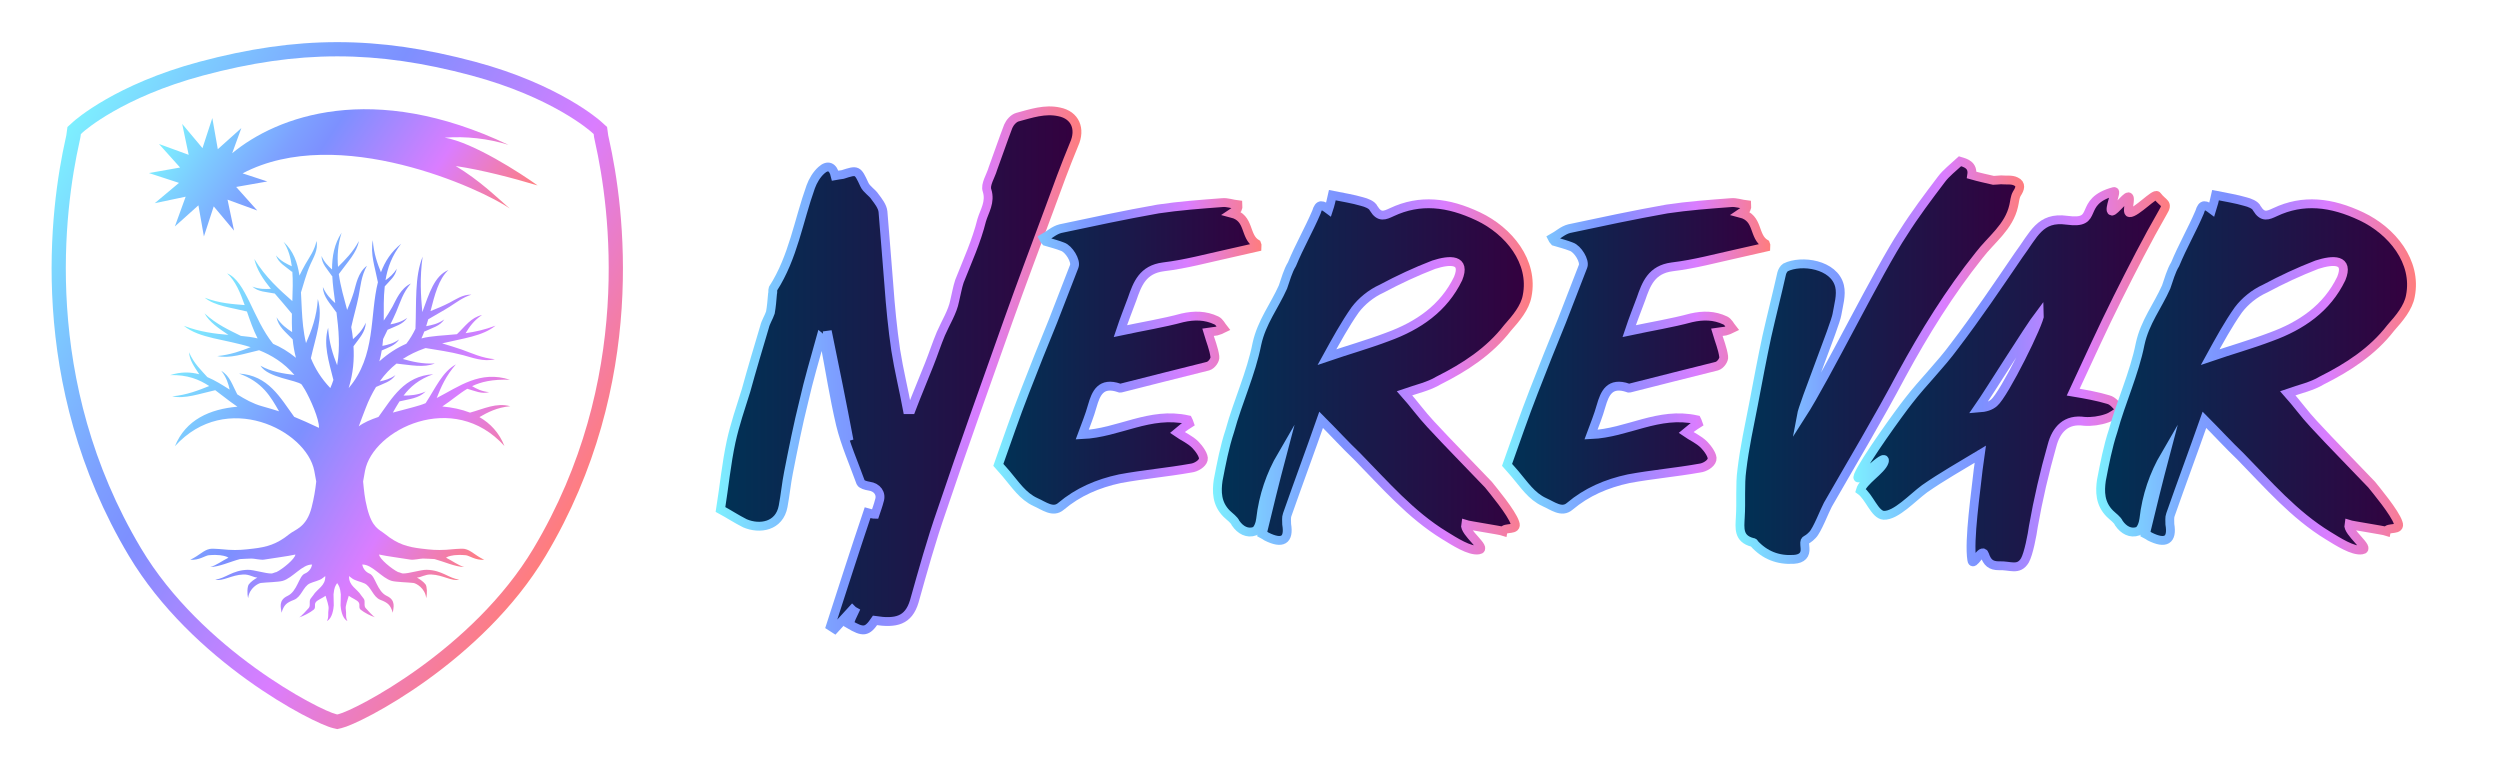 <?xml version="1.0" encoding="utf-8"?>
<!-- Generator: Adobe Illustrator 28.0.0, SVG Export Plug-In . SVG Version: 6.00 Build 0)  -->
<svg version="1.1" id="Ebene_1" xmlns="http://www.w3.org/2000/svg" xmlns:xlink="http://www.w3.org/1999/xlink" x="0px" y="0px"
	 width="56.485px" height="17.533px" viewBox="0 0 56.485 17.533" enable-background="new 0 0 56.485 17.533"
	 xml:space="preserve">
<g>
	<linearGradient id="SVGID_1_" gradientUnits="userSpaceOnUse" x1="0.863" y1="4.014" x2="13.163" y2="11.116">
		<stop  offset="0" style="stop-color:#7DF0FF"/>
		<stop  offset="0.139" style="stop-color:#7DCBFF"/>
		<stop  offset="0.318" style="stop-color:#7DA0FF"/>
		<stop  offset="0.409" style="stop-color:#7D90FF"/>
		<stop  offset="0.724" style="stop-color:#DA7DFF"/>
		<stop  offset="1" style="stop-color:#FF7D7D"/>
	</linearGradient>
	<path fill="url(#SVGID_1_)" d="M7.62,16.473l-0.095-0.022c-0.451-0.104-3.189-1.507-4.614-3.894
		C0.586,8.663,1.137,4.673,1.481,3.138c0.008-0.034,0.016-0.07,0.017-0.079l0.026-0.19l0.136-0.123
		c0.038-0.034,0.952-0.843,2.845-1.35c2.213-0.592,4.018-0.592,6.23,0
		c1.893,0.507,2.807,1.316,2.845,1.35l0.136,0.123l0.026,0.191c0.001,0.008,0.009,0.043,0.017,0.078
		c0.345,1.535,0.896,5.525-1.43,9.419c-1.426,2.387-4.164,3.79-4.614,3.894L7.62,16.473z
		 M1.827,3.029L1.817,3.103C1.815,3.122,1.809,3.147,1.795,3.208C1.459,4.705,0.921,8.597,3.188,12.392
		c1.368,2.291,4.036,3.659,4.41,3.745l0.022,0.005l0.022-0.005c0.374-0.086,3.042-1.454,4.411-3.745
		c2.266-3.795,1.729-7.687,1.392-9.184c-0.014-0.061-0.019-0.087-0.022-0.105L13.414,3.029
		L13.365,2.985c-0.036-0.032-0.894-0.791-2.713-1.279c-2.153-0.577-3.91-0.577-6.064,0
		C2.769,2.194,1.911,2.953,1.875,2.985L1.827,3.029z"/>
</g>
<linearGradient id="SVGID_00000063624034085995344300000001762651133959704202_" gradientUnits="userSpaceOnUse" x1="4.3" y1="2.214" x2="10.931" y2="6.043" gradientTransform="matrix(0.998 0.06 -0.06 0.998 0.251 -0.455)">
	<stop  offset="0" style="stop-color:#7DF0FF"/>
	<stop  offset="0.139" style="stop-color:#7DCBFF"/>
	<stop  offset="0.318" style="stop-color:#7DA0FF"/>
	<stop  offset="0.409" style="stop-color:#7D90FF"/>
	<stop  offset="0.724" style="stop-color:#DA7DFF"/>
	<stop  offset="1" style="stop-color:#FF7D7D"/>
</linearGradient>
<path fill="url(#SVGID_00000063624034085995344300000001762651133959704202_)" d="M12.147,4.19
	c-0.388-0.279-1.46-0.973-2.1-1.08c0.49-0.035,0.98,0.02,1.442,0.163
	C8.414,1.813,6.257,2.625,5.246,3.462l0.207-0.568L4.921,3.371L4.797,2.667L4.575,3.347
	L4.116,2.799l0.147,0.699l-0.671-0.245l0.477,0.532L3.365,3.91l0.679,0.222L3.496,4.591l0.699-0.147
	L3.951,5.116l0.532-0.477L4.607,5.342l0.222-0.679l0.459,0.548L5.141,4.511l0.671,0.245L5.336,4.224
	l0.704-0.124L5.481,3.917C7.644,2.777,10.896,4.275,11.518,4.712c-0.339-0.294-0.675-0.629-1.221-0.961
	C10.905,3.843,11.575,4.019,12.147,4.19z"/>
<linearGradient id="SVGID_00000182496847403112732880000005054395959222570423_" gradientUnits="userSpaceOnUse" x1="4.021" y1="7.59" x2="11.402" y2="11.852">
	<stop  offset="0" style="stop-color:#7DF0FF"/>
	<stop  offset="0.139" style="stop-color:#7DCBFF"/>
	<stop  offset="0.318" style="stop-color:#7DA0FF"/>
	<stop  offset="0.409" style="stop-color:#7D90FF"/>
	<stop  offset="0.724" style="stop-color:#DA7DFF"/>
	<stop  offset="1" style="stop-color:#FF7D7D"/>
</linearGradient>
<path fill="url(#SVGID_00000182496847403112732880000005054395959222570423_)" d="M10.832,9.424
	c0.182-0.105,0.396-0.219,0.697-0.246c-0.319-0.084-0.585,0.055-0.909,0.145
	c-0.193-0.075-0.405-0.119-0.627-0.139c0.219-0.144,0.376-0.288,0.565-0.4
	c0.176,0.05,0.322,0.123,0.494,0.076c-0.166-0.014-0.285-0.076-0.386-0.135
	c0.204-0.098,0.457-0.158,0.856-0.145c-0.677-0.219-1.146,0.152-1.655,0.413
	c0.093-0.238,0.209-0.507,0.434-0.76c-0.309,0.171-0.455,0.526-0.684,0.876
	C9.574,9.127,9.53,9.143,9.484,9.157C9.318,9.209,9.098,9.261,8.876,9.322
	c0.049-0.084,0.096-0.17,0.15-0.253c0.226-0.055,0.434-0.066,0.592-0.224
	C9.431,8.93,9.264,8.937,9.118,8.938c0.146-0.193,0.342-0.367,0.671-0.483
	c-0.658,0.042-0.923,0.533-1.238,0.965C8.372,9.481,8.213,9.55,8.106,9.633
	c0.016-0.049,0.136-0.361,0.154-0.407c0.07-0.184,0.15-0.343,0.236-0.483
	c0.172-0.08,0.339-0.118,0.439-0.268C8.811,8.564,8.69,8.595,8.58,8.617
	c0.116-0.163,0.243-0.294,0.378-0.402c0.324,0.032,0.615,0.101,0.866-0.003
	c-0.28,0.016-0.516-0.043-0.723-0.101c0.154-0.101,0.316-0.176,0.478-0.234
	c0.012-0.004,0.026-0.009,0.038-0.013c0.253,0.044,0.539,0.079,0.848,0.161
	c0.188,0.049,0.463,0.159,0.717,0.091c-0.292-0.025-0.512-0.133-0.75-0.218
	c-0.141-0.049-0.289-0.093-0.442-0.14c0.469-0.113,0.915-0.162,1.206-0.4
	c-0.235,0.09-0.462,0.14-0.676,0.17c0.082-0.135,0.181-0.285,0.371-0.411
	c-0.253,0.058-0.378,0.254-0.567,0.434C10.019,7.582,9.743,7.587,9.522,7.646
	C9.546,7.594,9.568,7.541,9.588,7.486l0.003,0.004c0.176-0.084,0.346-0.119,0.448-0.273
	C9.893,7.321,9.751,7.346,9.629,7.37C9.646,7.318,9.661,7.266,9.676,7.214
	c0.169-0.102,0.335-0.189,0.484-0.284c0.153-0.097,0.29-0.208,0.492-0.273
	c-0.192-0.008-0.366,0.114-0.49,0.179c-0.153,0.08-0.3,0.139-0.435,0.193
	c0.096-0.368,0.181-0.72,0.405-0.929C9.812,6.234,9.697,6.631,9.542,7.051
	C9.508,6.691,9.481,6.279,9.549,5.798C9.365,6.261,9.412,6.814,9.387,7.428
	C9.33,7.547,9.262,7.661,9.181,7.766C8.969,7.859,8.775,7.982,8.571,8.164
	c0.023-0.083,0.041-0.164,0.054-0.246C8.78,7.85,8.927,7.806,9.019,7.669
	C8.885,7.763,8.754,7.793,8.64,7.815c0.007-0.052,0.012-0.104,0.016-0.155
	C8.69,7.589,8.723,7.52,8.757,7.451C8.931,7.37,9.1,7.332,9.202,7.181
	c-0.135,0.096-0.266,0.126-0.382,0.148c0.046-0.095,0.092-0.188,0.131-0.28
	c0.092-0.215,0.151-0.437,0.331-0.643c-0.235,0.113-0.331,0.369-0.417,0.527
	c-0.062,0.112-0.128,0.214-0.194,0.31c0-0.262-0.007-0.519,0.022-0.773
	C8.81,6.337,8.937,6.24,8.964,6.071C8.891,6.195,8.798,6.27,8.71,6.331
	C8.756,6.051,8.854,5.777,9.064,5.507c-0.23,0.185-0.367,0.404-0.457,0.644
	C8.53,5.96,8.445,5.737,8.423,5.427C8.364,5.749,8.471,6.029,8.537,6.371l0.003-0.001
	C8.349,7.126,8.5,8.041,7.878,8.768c0.105-0.34,0.127-0.653,0.109-0.945
	c0.128-0.179,0.27-0.319,0.278-0.532c-0.076,0.172-0.186,0.281-0.29,0.372
	C7.97,7.617,7.964,7.573,7.959,7.529C7.952,7.484,7.945,7.437,7.936,7.391
	C7.989,7.146,8.059,6.918,8.102,6.697c0.045-0.228,0.057-0.456,0.189-0.693
	C8.084,6.16,8.045,6.431,7.994,6.601C7.949,6.745,7.897,6.879,7.843,7.003
	C7.774,6.743,7.694,6.473,7.655,6.192c0.195-0.268,0.412-0.49,0.453-0.745
	C7.974,5.697,7.794,5.876,7.637,6.03c-0.02-0.249-0.004-0.507,0.081-0.772
	C7.553,5.509,7.502,5.789,7.502,6.089C7.418,6.013,7.325,5.925,7.264,5.782
	c0.005,0.183,0.132,0.298,0.238,0.456l0.005-0.003C7.518,6.432,7.545,6.637,7.574,6.848
	C7.474,6.76,7.368,6.652,7.295,6.486c0.008,0.228,0.169,0.372,0.303,0.569l0.004-0.001
	c0.05,0.386,0.087,0.79,0.015,1.198C7.52,8.01,7.433,7.734,7.414,7.405
	C7.302,7.778,7.426,8.157,7.533,8.584C7.513,8.646,7.49,8.707,7.463,8.768
	C7.256,8.551,7.117,8.323,7.024,8.093c0.109-0.491,0.282-0.917,0.157-1.337
	C7.158,7.154,7.036,7.474,6.914,7.752c-0.061-0.255-0.082-0.51-0.095-0.756l0.001-0.001l-0.001-0.001
	c-0.008-0.132-0.012-0.262-0.019-0.387c0.062-0.189,0.113-0.411,0.218-0.645
	c0.059-0.132,0.178-0.32,0.132-0.517C7.109,5.656,6.994,5.804,6.901,5.967
	c-0.047,0.081-0.091,0.17-0.135,0.259C6.721,5.931,6.629,5.669,6.408,5.464
	C6.513,5.626,6.567,5.813,6.593,6.016C6.481,5.964,6.35,5.906,6.235,5.77
	c0.058,0.173,0.215,0.249,0.363,0.372l0.007-0.006c0.016,0.21,0.008,0.434,0,0.667
	c-0.282-0.249-0.607-0.536-0.859-0.952c0.053,0.239,0.196,0.455,0.374,0.675
	C6,6.532,5.862,6.537,5.701,6.475c0.139,0.124,0.313,0.118,0.505,0.157V6.63
	c0.124,0.146,0.259,0.297,0.389,0.458C6.593,7.226,6.593,7.365,6.6,7.503
	C6.482,7.427,6.351,7.334,6.248,7.169C6.289,7.384,6.456,7.503,6.613,7.669
	c0.013,0.139,0.037,0.277,0.073,0.415C6.516,7.946,6.35,7.845,6.17,7.768
	C5.709,7.192,5.561,6.358,5.132,6.176C5.32,6.349,5.428,6.609,5.528,6.893
	C5.265,6.871,4.954,6.854,4.625,6.726c0.23,0.187,0.584,0.22,0.954,0.312
	C5.649,7.242,5.721,7.451,5.82,7.646C5.707,7.618,5.58,7.602,5.442,7.589
	C5.197,7.466,4.895,7.335,4.622,7.08C4.726,7.274,4.933,7.414,5.16,7.566
	C4.856,7.541,4.512,7.5,4.153,7.361c0.355,0.289,0.936,0.301,1.51,0.483
	c-0.215,0.085-0.461,0.173-0.755,0.201C5.188,8.107,5.503,7.994,5.854,7.913
	c0.284,0.113,0.559,0.281,0.798,0.559C6.406,8.441,6.125,8.401,5.884,8.262
	c0.168,0.276,0.824,0.324,0.932,0.426c0.024,0.036,0.049,0.074,0.072,0.114
	c0.122,0.209,0.328,0.671,0.319,0.865C6.977,9.56,6.813,9.485,6.647,9.418
	C6.328,8.981,6.063,8.481,5.399,8.44C5.932,8.629,6.117,8.967,6.305,9.293
	C6.194,9.257,6.067,9.22,5.912,9.176c-0.195-0.055-0.374-0.154-0.551-0.265
	C5.25,8.703,5.2,8.498,4.999,8.378c0.118,0.147,0.161,0.294,0.19,0.425
	C5.024,8.698,4.86,8.594,4.684,8.52C4.557,8.375,4.379,8.215,4.272,7.959
	c0.007,0.173,0.116,0.326,0.23,0.497C4.302,8.403,4.086,8.397,3.842,8.476
	c0.392-0.013,0.658,0.098,0.885,0.246C4.494,8.815,4.222,8.925,3.89,8.955
	c0.288,0.063,0.609-0.057,0.973-0.139c0.062,0.046,0.123,0.093,0.184,0.14
	c0.101,0.078,0.205,0.158,0.317,0.233c-0.619,0.054-1.167,0.29-1.412,0.893
	c1.155-1.279,2.972-0.367,3.149,0.557c0.018,0.095,0.032,0.173,0.044,0.24
	c-0.022,0.2-0.049,0.364-0.104,0.583c-0.115,0.456-0.371,0.498-0.501,0.604
	c-0.287,0.233-0.515,0.294-0.822,0.33c-0.21,0.025-0.344,0.039-0.559,0.026
	c-0.088-0.005-0.34-0.036-0.421-0.019c-0.141,0.029-0.218,0.136-0.439,0.245
	c0.199,0.014,0.34-0.096,0.416-0.103c0.228-0.02,0.33,0.009,0.395,0.029
	c0.019,0.006,0.034,0.019,0.052,0.026c-0.137,0.068-0.285,0.179-0.411,0.211
	c0.192,0,0.463-0.125,0.67-0.179c0.078-0.003,0.164-0.011,0.262-0.012
	c0.06-0.001,0.211,0.036,0.282,0.024c0.17-0.03,0.543-0.076,0.709-0.115
	c-0.006,0.098-0.293,0.331-0.428,0.396c-0.035,0.005-0.084,0.031-0.107,0.032
	c-0.13,0.006-0.406-0.086-0.541-0.083c-0.353,0.009-0.498,0.194-0.734,0.221
	c0.163,0.048,0.364-0.105,0.632-0.115c0.14-0.005,0.216,0.062,0.319,0.07
	c-0.076,0.043-0.148,0.095-0.193,0.153c-0.035,0.047-0.043,0.211-0.015,0.311
	c0.023-0.229,0.233-0.337,0.288-0.343c0.119-0.014,0.399-0.02,0.492-0.047
	c0.226-0.065,0.442-0.376,0.665-0.369c-0.012,0.069-0.058,0.161-0.169,0.207
	c-0.13,0.054-0.166,0.399-0.385,0.501c-0.214,0.1-0.15,0.266-0.137,0.381
	c0.055-0.178,0.108-0.224,0.282-0.292c0.168-0.066,0.205-0.298,0.356-0.37
	c0.079-0.038,0.225-0.065,0.287-0.118c0.022-0.018,0.043-0.035,0.063-0.048
	c0.01,0.222-0.183,0.285-0.274,0.436c-0.012,0.019-0.045,0.053-0.061,0.08
	c-0.037,0.061,0.009,0.154-0.04,0.207c-0.04,0.043-0.175,0.199-0.218,0.209
	c0.095-0.023,0.258-0.112,0.33-0.172c0.057-0.046,0.01-0.106,0.044-0.163
	c0.035-0.058,0.157-0.098,0.226-0.152c0.028,0.091,0.077,0.235,0.068,0.293
	c-0.02,0.118,0.011,0.192-0.038,0.277c0.126-0.058,0.15-0.287,0.155-0.352
	c0.002-0.03-0.007-0.223-0.005-0.251c0.015-0.155,0.04-0.192,0.082-0.254
	c0.042,0.062,0.067,0.099,0.082,0.254c0.003,0.027-0.007,0.221-0.005,0.251
	c0.005,0.065,0.029,0.294,0.155,0.352c-0.049-0.086-0.019-0.159-0.038-0.277
	c-0.01-0.058,0.04-0.202,0.068-0.293c0.07,0.054,0.192,0.095,0.226,0.152
	c0.035,0.057-0.012,0.117,0.044,0.163c0.073,0.06,0.236,0.148,0.33,0.172
	c-0.043-0.01-0.177-0.166-0.218-0.209c-0.049-0.053-0.003-0.147-0.04-0.207
	c-0.016-0.027-0.05-0.061-0.061-0.08c-0.091-0.151-0.284-0.215-0.274-0.436
	c0.02,0.014,0.041,0.03,0.063,0.048c0.062,0.053,0.207,0.08,0.287,0.118
	c0.151,0.072,0.188,0.304,0.356,0.37c0.175,0.068,0.228,0.115,0.282,0.292
	c0.013-0.115,0.077-0.281-0.137-0.381c-0.219-0.102-0.255-0.447-0.385-0.501
	c-0.111-0.046-0.156-0.139-0.169-0.207c0.222-0.008,0.439,0.304,0.665,0.369
	c0.093,0.027,0.373,0.033,0.492,0.047c0.055,0.006,0.266,0.114,0.288,0.343
	c0.027-0.1,0.02-0.265-0.015-0.311c-0.045-0.059-0.117-0.11-0.193-0.153
	C9.527,13.042,9.603,12.975,9.743,12.98c0.268,0.01,0.468,0.163,0.632,0.115
	c-0.236-0.027-0.38-0.212-0.734-0.221c-0.135-0.003-0.41,0.089-0.541,0.083
	c-0.023-0.001-0.072-0.027-0.107-0.032c-0.135-0.065-0.422-0.297-0.428-0.396
	c0.167,0.039,0.539,0.085,0.709,0.115c0.072,0.013,0.222-0.024,0.282-0.024
	c0.099,0.001,0.185,0.009,0.262,0.012c0.206,0.055,0.478,0.179,0.67,0.179
	c-0.126-0.032-0.274-0.143-0.411-0.211c0.018-0.007,0.033-0.021,0.052-0.026
	c0.065-0.02,0.167-0.049,0.395-0.029c0.077,0.007,0.217,0.117,0.416,0.103
	c-0.221-0.109-0.298-0.216-0.439-0.245c-0.081-0.017-0.334,0.014-0.421,0.019
	c-0.215,0.013-0.349-0.001-0.559-0.026c-0.307-0.037-0.535-0.097-0.822-0.33
	c-0.13-0.106-0.288-0.131-0.403-0.586c-0.059-0.232-0.07-0.388-0.092-0.601
	c0.012-0.069,0.026-0.15,0.044-0.245c0.176-0.923,1.994-1.836,3.149-0.557
	C11.277,9.775,11.078,9.565,10.832,9.424z"/>
<g>
	
		<linearGradient id="SVGID_00000054964583254386856750000003148318866354705579_" gradientUnits="userSpaceOnUse" x1="16.281" y1="8.368" x2="24.333" y2="8.368">
		<stop  offset="0" style="stop-color:#003255"/>
		<stop  offset="1" style="stop-color:#34003F"/>
	</linearGradient>
	
		<linearGradient id="SVGID_00000165234054840434458320000013062773360642410144_" gradientUnits="userSpaceOnUse" x1="16.171" y1="8.371" x2="24.433" y2="8.371">
		<stop  offset="0" style="stop-color:#7DF0FF"/>
		<stop  offset="0.139" style="stop-color:#7DCBFF"/>
		<stop  offset="0.318" style="stop-color:#7DA0FF"/>
		<stop  offset="0.409" style="stop-color:#7D90FF"/>
		<stop  offset="0.724" style="stop-color:#DA7DFF"/>
		<stop  offset="1" style="stop-color:#FF7D7D"/>
	</linearGradient>
	
		<path fill="url(#SVGID_00000054964583254386856750000003148318866354705579_)" stroke="url(#SVGID_00000165234054840434458320000013062773360642410144_)" stroke-width="0.2" stroke-miterlimit="10" d="
		M20.994,8.236c0.096-0.24,0.168-0.468,0.264-0.696c0.108-0.251,0.264-0.492,0.312-0.744
		c0.036-0.144,0.06-0.3,0.108-0.443c0.18-0.456,0.384-0.899,0.503-1.379
		c0.06-0.204,0.204-0.408,0.12-0.671c-0.048-0.132,0.084-0.324,0.132-0.492
		c0.12-0.324,0.228-0.647,0.348-0.959c0.036-0.084,0.12-0.18,0.204-0.204
		c0.312-0.084,0.624-0.192,0.948-0.12c0.359,0.072,0.492,0.384,0.335,0.732
		c-0.204,0.492-0.384,0.983-0.563,1.475c-0.312,0.839-0.624,1.667-0.923,2.506
		c-0.504,1.427-1.02,2.854-1.5,4.282c-0.24,0.684-0.432,1.379-0.624,2.062
		c-0.132,0.444-0.42,0.504-0.888,0.433c-0.18,0.264-0.264,0.275-0.587,0.084
		c0.036-0.097,0.072-0.192,0.12-0.288c-0.024-0.013-0.036-0.024-0.048-0.036
		c-0.132,0.144-0.264,0.288-0.396,0.432c-0.036-0.023-0.06-0.036-0.096-0.06
		c0.276-0.851,0.552-1.715,0.839-2.566c0.084,0.024,0.132,0.036,0.168,0.036
		c0.036-0.108,0.072-0.204,0.096-0.3c0.06-0.168-0.048-0.312-0.228-0.336
		c-0.072-0.012-0.168-0.036-0.192-0.084c-0.156-0.432-0.348-0.864-0.456-1.307
		c-0.144-0.612-0.24-1.235-0.36-1.859c-0.012-0.036-0.024-0.06-0.084-0.108
		c-0.132,0.48-0.276,0.959-0.384,1.439c-0.132,0.528-0.24,1.067-0.348,1.619
		c-0.048,0.24-0.072,0.503-0.12,0.755c-0.084,0.456-0.528,0.528-0.864,0.384
		c-0.191-0.096-0.372-0.216-0.551-0.312c0.084-0.528,0.132-1.032,0.24-1.535
		c0.084-0.384,0.216-0.768,0.336-1.151c0.132-0.48,0.276-0.959,0.419-1.439
		c0.024-0.108,0.096-0.216,0.132-0.324c0.024-0.132,0.036-0.276,0.048-0.42
		c0.012-0.036,0-0.084,0.012-0.12c0.456-0.708,0.576-1.535,0.852-2.303
		c0.048-0.132,0.132-0.276,0.24-0.372c0.144-0.132,0.264-0.084,0.312,0.12
		c0.06-0.012,0.108-0.012,0.168-0.024c0.336-0.108,0.336-0.108,0.492,0.228
		c0.048,0.108,0.18,0.18,0.24,0.276c0.072,0.096,0.168,0.216,0.18,0.336
		c0.048,0.54,0.084,1.091,0.132,1.643c0.036,0.504,0.084,0.996,0.156,1.487
		c0.072,0.456,0.18,0.887,0.264,1.343c0.036,0,0.06,0,0.084,0
		C20.718,8.908,20.862,8.572,20.994,8.236z M18.691,7.481c0.06,0.839,0.192,1.679,0.492,2.47
		C19.027,9.124,18.859,8.296,18.691,7.481z"/>
	
		<linearGradient id="SVGID_00000135679410008346747940000004766790740987400583_" gradientUnits="userSpaceOnUse" x1="22.557" y1="8.04" x2="28.403" y2="8.04">
		<stop  offset="0" style="stop-color:#003255"/>
		<stop  offset="1" style="stop-color:#34003F"/>
	</linearGradient>
	
		<linearGradient id="SVGID_00000147186028827862177150000001824506345781002914_" gradientUnits="userSpaceOnUse" x1="22.443" y1="8.04" x2="28.503" y2="8.04">
		<stop  offset="0" style="stop-color:#7DF0FF"/>
		<stop  offset="0.139" style="stop-color:#7DCBFF"/>
		<stop  offset="0.318" style="stop-color:#7DA0FF"/>
		<stop  offset="0.409" style="stop-color:#7D90FF"/>
		<stop  offset="0.724" style="stop-color:#DA7DFF"/>
		<stop  offset="1" style="stop-color:#FF7D7D"/>
	</linearGradient>
	
		<path fill="url(#SVGID_00000135679410008346747940000004766790740987400583_)" stroke="url(#SVGID_00000147186028827862177150000001824506345781002914_)" stroke-width="0.2" stroke-miterlimit="10" d="
		M27.833,4.818c0.42,0.108,0.276,0.527,0.564,0.695c0.012,0.024,0,0.048,0,0.072
		c-0.204,0.048-0.42,0.096-0.636,0.144c-0.492,0.108-0.972,0.24-1.475,0.3
		c-0.468,0.06-0.588,0.384-0.708,0.732c-0.084,0.228-0.168,0.432-0.264,0.72
		c0.504-0.108,0.959-0.18,1.403-0.3c0.264-0.06,0.516-0.06,0.768,0.06
		c0.072,0.036,0.108,0.12,0.156,0.18c-0.048,0.024-0.108,0.048-0.156,0.06
		c-0.06,0.012-0.12,0.012-0.192,0.024c0.06,0.204,0.132,0.372,0.156,0.552
		c0.012,0.072-0.072,0.192-0.156,0.216c-0.66,0.168-1.307,0.324-1.955,0.492
		c-0.024,0-0.036,0.012-0.048,0c-0.42-0.144-0.528,0.12-0.611,0.408
		c-0.06,0.216-0.144,0.42-0.228,0.647c0.828-0.036,1.523-0.527,2.387-0.336
		c0.012,0.024,0.024,0.048,0.036,0.084c-0.096,0.06-0.192,0.132-0.275,0.204
		c0.12,0.084,0.288,0.156,0.408,0.276c0.084,0.084,0.204,0.252,0.18,0.336
		c-0.024,0.096-0.168,0.18-0.276,0.192c-0.54,0.096-1.091,0.144-1.607,0.24
		c-0.504,0.108-0.948,0.3-1.332,0.624c-0.18,0.156-0.384-0.012-0.576-0.096
		c-0.288-0.132-0.456-0.396-0.66-0.636c-0.048-0.06-0.108-0.12-0.18-0.204
		C22.749,9.963,22.94,9.4,23.156,8.848c0.204-0.528,0.42-1.067,0.636-1.595
		c0.156-0.408,0.324-0.828,0.479-1.235c0.048-0.12-0.12-0.396-0.264-0.444
		c-0.12-0.048-0.264-0.084-0.384-0.12c-0.024-0.024-0.036-0.048-0.048-0.072
		c0.132-0.072,0.24-0.18,0.384-0.216c0.731-0.156,1.463-0.312,2.207-0.444
		c0.48-0.072,0.972-0.108,1.451-0.144c0.108-0.012,0.24,0.036,0.348,0.048
		c0,0.024,0.012,0.06,0,0.084C27.93,4.734,27.906,4.77,27.833,4.818z"/>
	
		<linearGradient id="SVGID_00000176731658164273740430000009247568395135201169_" gradientUnits="userSpaceOnUse" x1="27.507" y1="8.418" x2="34.53" y2="8.418">
		<stop  offset="0" style="stop-color:#003255"/>
		<stop  offset="1" style="stop-color:#34003F"/>
	</linearGradient>
	
		<linearGradient id="SVGID_00000065073060434243694180000016176541217416069788_" gradientUnits="userSpaceOnUse" x1="27.407" y1="8.41" x2="34.63" y2="8.41">
		<stop  offset="0" style="stop-color:#7DF0FF"/>
		<stop  offset="0.139" style="stop-color:#7DCBFF"/>
		<stop  offset="0.318" style="stop-color:#7DA0FF"/>
		<stop  offset="0.409" style="stop-color:#7D90FF"/>
		<stop  offset="0.724" style="stop-color:#DA7DFF"/>
		<stop  offset="1" style="stop-color:#FF7D7D"/>
	</linearGradient>
	
		<path fill="url(#SVGID_00000176731658164273740430000009247568395135201169_)" stroke="url(#SVGID_00000065073060434243694180000016176541217416069788_)" stroke-width="0.2" stroke-miterlimit="10" d="
		M29.083,11.63c-0.024,0.06-0.012,0.144-0.012,0.216c0.06,0.36-0.096,0.456-0.456,0.276
		c-0.024-0.012-0.048-0.036-0.096-0.06c0.144-0.6,0.288-1.187,0.444-1.775
		c-0.252,0.432-0.42,0.912-0.48,1.439c-0.012,0.108-0.06,0.24-0.132,0.276
		c-0.168,0.06-0.324-0.024-0.432-0.18c-0.036-0.084-0.132-0.144-0.204-0.216
		c-0.228-0.228-0.228-0.504-0.192-0.755c0.072-0.372,0.144-0.756,0.264-1.116
		c0.18-0.66,0.48-1.295,0.612-1.967c0.108-0.492,0.396-0.852,0.588-1.283
		c0.06-0.168,0.108-0.36,0.204-0.516c0.168-0.408,0.384-0.78,0.552-1.175
		c0.06-0.204,0.132-0.168,0.276-0.06c0.036-0.108,0.06-0.216,0.084-0.324
		c0.24,0.048,0.468,0.084,0.671,0.144c0.096,0.024,0.228,0.072,0.264,0.156
		c0.132,0.216,0.252,0.156,0.408,0.084c0.636-0.3,1.271-0.228,1.955,0.096
		s1.259,1.02,1.103,1.799c-0.048,0.264-0.251,0.504-0.443,0.72
		c-0.408,0.528-0.959,0.888-1.559,1.188c-0.216,0.132-0.492,0.192-0.768,0.288
		c0.204,0.228,0.384,0.48,0.587,0.696c0.432,0.468,0.875,0.912,1.307,1.367
		c0.096,0.12,0.528,0.636,0.6,0.864c0.072,0.192-0.24,0.084-0.264,0.192
		c-0.072-0.024-0.779-0.132-0.852-0.156c-0.036,0.18,0.504,0.552,0.3,0.576
		c-0.204,0.036-0.552-0.191-0.768-0.323c-0.768-0.468-1.355-1.152-1.979-1.788
		c-0.276-0.264-0.527-0.54-0.815-0.828C29.599,10.203,29.335,10.911,29.083,11.63z M31.218,6.522
		c-0.24,0.108-0.456,0.288-0.6,0.479c-0.228,0.324-0.432,0.696-0.636,1.067
		c0.456-0.156,0.924-0.288,1.368-0.456c0.695-0.252,1.271-0.648,1.595-1.319
		c0.18-0.444-0.18-0.432-0.552-0.312C31.986,6.138,31.602,6.317,31.218,6.522z"/>
	
		<linearGradient id="SVGID_00000158021039089036265150000000527505271214591167_" gradientUnits="userSpaceOnUse" x1="34.052" y1="8.04" x2="39.898" y2="8.04">
		<stop  offset="0" style="stop-color:#003255"/>
		<stop  offset="1" style="stop-color:#34003F"/>
	</linearGradient>
	
		<linearGradient id="SVGID_00000072986363659952155990000010036981897363789719_" gradientUnits="userSpaceOnUse" x1="33.939" y1="8.04" x2="39.998" y2="8.04">
		<stop  offset="0" style="stop-color:#7DF0FF"/>
		<stop  offset="0.139" style="stop-color:#7DCBFF"/>
		<stop  offset="0.318" style="stop-color:#7DA0FF"/>
		<stop  offset="0.409" style="stop-color:#7D90FF"/>
		<stop  offset="0.724" style="stop-color:#DA7DFF"/>
		<stop  offset="1" style="stop-color:#FF7D7D"/>
	</linearGradient>
	
		<path fill="url(#SVGID_00000158021039089036265150000000527505271214591167_)" stroke="url(#SVGID_00000072986363659952155990000010036981897363789719_)" stroke-width="0.2" stroke-miterlimit="10" d="
		M39.329,4.818c0.42,0.108,0.276,0.527,0.564,0.695c0.012,0.024,0,0.048,0,0.072
		c-0.204,0.048-0.42,0.096-0.636,0.144c-0.492,0.108-0.971,0.24-1.475,0.3
		c-0.468,0.06-0.588,0.384-0.708,0.732c-0.084,0.228-0.168,0.432-0.264,0.72
		c0.504-0.108,0.959-0.18,1.403-0.3c0.264-0.06,0.516-0.06,0.768,0.06
		c0.072,0.036,0.108,0.12,0.156,0.18c-0.048,0.024-0.108,0.048-0.156,0.06
		c-0.06,0.012-0.12,0.012-0.192,0.024c0.06,0.204,0.132,0.372,0.156,0.552
		c0.012,0.072-0.072,0.192-0.156,0.216c-0.66,0.168-1.307,0.324-1.955,0.492
		c-0.024,0-0.036,0.012-0.048,0c-0.419-0.144-0.528,0.12-0.612,0.408
		c-0.06,0.216-0.144,0.42-0.228,0.647c0.828-0.036,1.523-0.527,2.387-0.336
		c0.012,0.024,0.024,0.048,0.036,0.084c-0.096,0.06-0.192,0.132-0.276,0.204
		c0.12,0.084,0.288,0.156,0.408,0.276c0.084,0.084,0.204,0.252,0.18,0.336
		c-0.024,0.096-0.168,0.18-0.276,0.192c-0.54,0.096-1.091,0.144-1.607,0.24
		c-0.504,0.108-0.948,0.3-1.332,0.624c-0.18,0.156-0.384-0.012-0.576-0.096
		c-0.288-0.132-0.456-0.396-0.66-0.636c-0.048-0.06-0.108-0.12-0.18-0.204
		C34.244,9.963,34.436,9.4,34.652,8.848c0.204-0.528,0.42-1.067,0.636-1.595
		c0.156-0.408,0.324-0.828,0.479-1.235c0.048-0.12-0.12-0.396-0.264-0.444
		c-0.12-0.048-0.264-0.084-0.384-0.12c-0.024-0.024-0.036-0.048-0.048-0.072
		c0.132-0.072,0.24-0.18,0.384-0.216c0.731-0.156,1.463-0.312,2.207-0.444
		c0.48-0.072,0.972-0.108,1.451-0.144c0.108-0.012,0.24,0.036,0.348,0.048
		c0,0.024,0.012,0.06,0,0.084C39.425,4.734,39.401,4.77,39.329,4.818z"/>
	
		<linearGradient id="SVGID_00000008112635062344117950000016404134980546949254_" gradientUnits="userSpaceOnUse" x1="39.312" y1="8.142" x2="45.633" y2="8.142">
		<stop  offset="0" style="stop-color:#003255"/>
		<stop  offset="1" style="stop-color:#34003F"/>
	</linearGradient>
	
		<linearGradient id="SVGID_00000030474428296553719590000010005717271100522655_" gradientUnits="userSpaceOnUse" x1="39.212" y1="8.136" x2="45.733" y2="8.136">
		<stop  offset="0" style="stop-color:#7DF0FF"/>
		<stop  offset="0.139" style="stop-color:#7DCBFF"/>
		<stop  offset="0.318" style="stop-color:#7DA0FF"/>
		<stop  offset="0.409" style="stop-color:#7D90FF"/>
		<stop  offset="0.724" style="stop-color:#DA7DFF"/>
		<stop  offset="1" style="stop-color:#FF7D7D"/>
	</linearGradient>
	
		<path fill="url(#SVGID_00000008112635062344117950000016404134980546949254_)" stroke="url(#SVGID_00000030474428296553719590000010005717271100522655_)" stroke-width="0.2" stroke-miterlimit="10" d="
		M43.002,5.262c0.264-0.419,0.563-0.815,0.863-1.211c0.108-0.144,0.252-0.252,0.42-0.408
		c0.12,0.036,0.3,0.084,0.264,0.312c0.168,0.048,0.336,0.084,0.492,0.12
		c0.06,0,0.12-0.012,0.168-0.012c0.12,0.012,0.24-0.012,0.336,0.036
		c0.132,0.06,0.096,0.168,0.024,0.276c-0.048,0.084-0.048,0.18-0.072,0.276
		c-0.108,0.479-0.504,0.755-0.78,1.115c-0.671,0.84-1.235,1.751-1.751,2.699
		c-0.528,0.995-1.104,1.955-1.667,2.938c-0.072,0.132-0.24,0.576-0.348,0.684
		c-0.168,0.179-0.192,0.047-0.168,0.299c0.012,0.145-0.06,0.24-0.252,0.252
		c-0.36,0.024-0.66-0.096-0.899-0.359c0-0.013-0.012-0.024-0.036-0.024
		c-0.324-0.084-0.288-0.324-0.276-0.563c0.024-0.36-0.012-0.731,0.036-1.08
		c0.06-0.503,0.168-0.995,0.264-1.487c0.096-0.504,0.192-1.02,0.3-1.523
		c0.108-0.479,0.228-0.947,0.336-1.427c0.012-0.048,0.048-0.108,0.084-0.132
		c0.36-0.18,1.104-0.072,1.223,0.42c0.048,0.204-0.024,0.432-0.06,0.647
		c-0.036,0.228-0.756,2.015-0.804,2.279C41.263,8.512,42.45,6.089,43.002,5.262z"/>
	
		<linearGradient id="SVGID_00000101810608597762629520000004062083425087539889_" gradientUnits="userSpaceOnUse" x1="41.974" y1="8.567" x2="48.925" y2="8.567">
		<stop  offset="0" style="stop-color:#003255"/>
		<stop  offset="1" style="stop-color:#34003F"/>
	</linearGradient>
	
		<linearGradient id="SVGID_00000119092180150462286330000005702276357512636820_" gradientUnits="userSpaceOnUse" x1="41.874" y1="8.567" x2="49.025" y2="8.567">
		<stop  offset="0" style="stop-color:#7DF0FF"/>
		<stop  offset="0.139" style="stop-color:#7DCBFF"/>
		<stop  offset="0.318" style="stop-color:#7DA0FF"/>
		<stop  offset="0.409" style="stop-color:#7D90FF"/>
		<stop  offset="0.724" style="stop-color:#DA7DFF"/>
		<stop  offset="1" style="stop-color:#FF7D7D"/>
	</linearGradient>
	
		<path fill="url(#SVGID_00000101810608597762629520000004062083425087539889_)" stroke="url(#SVGID_00000119092180150462286330000005702276357512636820_)" stroke-width="0.2" stroke-miterlimit="10" d="
		M47.765,4.327c0.072-0.024-0.132,0.432-0.048,0.443c0.06,0,0.312-0.324,0.372-0.324
		c0.072,0.012-0.048,0.348,0.024,0.36c0.144,0.012,0.576-0.456,0.624-0.384
		c0.145,0.192,0.264,0.156,0.132,0.372c-0.359,0.624-0.695,1.283-1.019,1.931
		c-0.348,0.696-0.672,1.416-1.008,2.135c0.288,0.048,0.552,0.096,0.791,0.168
		c0.108,0.024,0.192,0.144,0.288,0.24c-0.108,0.06-0.204,0.144-0.312,0.18
		c-0.167,0.06-0.36,0.084-0.516,0.072c-0.408-0.06-0.636,0.18-0.731,0.552
		c-0.168,0.588-0.312,1.211-0.42,1.823c-0.024,0.18-0.108,0.623-0.192,0.768
		c-0.144,0.239-0.336,0.107-0.587,0.12c-0.18,0-0.264-0.072-0.324-0.252
		c-0.06-0.181-0.264,0.312-0.288,0.12c-0.072-0.444,0.096-1.572,0.144-2.04l0.048-0.348
		c-0.456,0.276-0.864,0.504-1.259,0.78c-0.276,0.204-0.647,0.611-0.923,0.6
		c-0.204-0.012-0.324-0.42-0.528-0.564c0.06-0.216,0.479-0.456,0.54-0.647
		c0.072-0.264-0.696,0.587-0.587,0.312c0.132-0.324,0.947-1.451,1.139-1.691
		c0.324-0.419,0.708-0.791,1.043-1.247c0.504-0.66,0.972-1.355,1.439-2.039
		c0.348-0.468,0.48-0.875,1.092-0.791C47.465,5.082,46.914,4.554,47.765,4.327z M44.695,9.22
		c0.168-0.012,0.276-0.048,0.36-0.12c0.228-0.191,1.043-1.835,1.031-2.002
		C45.822,7.445,44.946,8.86,44.695,9.22z"/>
	
		<linearGradient id="SVGID_00000158722698630205301550000004498528512894084252_" gradientUnits="userSpaceOnUse" x1="47.462" y1="8.418" x2="54.485" y2="8.418">
		<stop  offset="0" style="stop-color:#003255"/>
		<stop  offset="1" style="stop-color:#34003F"/>
	</linearGradient>
	
		<linearGradient id="SVGID_00000180337930737074830250000003006185468037751195_" gradientUnits="userSpaceOnUse" x1="47.362" y1="8.41" x2="54.585" y2="8.41">
		<stop  offset="0" style="stop-color:#7DF0FF"/>
		<stop  offset="0.139" style="stop-color:#7DCBFF"/>
		<stop  offset="0.318" style="stop-color:#7DA0FF"/>
		<stop  offset="0.409" style="stop-color:#7D90FF"/>
		<stop  offset="0.724" style="stop-color:#DA7DFF"/>
		<stop  offset="1" style="stop-color:#FF7D7D"/>
	</linearGradient>
	
		<path fill="url(#SVGID_00000158722698630205301550000004498528512894084252_)" stroke="url(#SVGID_00000180337930737074830250000003006185468037751195_)" stroke-width="0.2" stroke-miterlimit="10" d="
		M49.039,11.63c-0.024,0.06-0.013,0.144-0.013,0.216c0.061,0.36-0.096,0.456-0.455,0.276
		c-0.024-0.012-0.048-0.036-0.097-0.06c0.145-0.6,0.288-1.187,0.444-1.775
		c-0.252,0.432-0.42,0.912-0.479,1.439c-0.013,0.108-0.061,0.24-0.133,0.276
		c-0.167,0.06-0.323-0.024-0.431-0.18c-0.036-0.084-0.132-0.144-0.204-0.216
		c-0.228-0.228-0.228-0.504-0.192-0.755c0.072-0.372,0.144-0.756,0.264-1.116
		c0.18-0.66,0.479-1.295,0.612-1.967c0.107-0.492,0.396-0.852,0.587-1.283
		c0.061-0.168,0.108-0.36,0.204-0.516c0.168-0.408,0.384-0.78,0.552-1.175
		c0.06-0.204,0.132-0.168,0.276-0.06c0.035-0.108,0.06-0.216,0.084-0.324
		c0.239,0.048,0.467,0.084,0.671,0.144c0.097,0.024,0.229,0.072,0.264,0.156
		c0.133,0.216,0.252,0.156,0.408,0.084c0.635-0.3,1.271-0.228,1.955,0.096s1.259,1.02,1.104,1.799
		c-0.048,0.264-0.252,0.504-0.444,0.72c-0.407,0.528-0.959,0.888-1.559,1.188
		c-0.216,0.132-0.492,0.192-0.767,0.288c0.204,0.228,0.383,0.48,0.587,0.696
		c0.432,0.468,0.875,0.912,1.307,1.367c0.096,0.12,0.528,0.636,0.6,0.864
		c0.072,0.192-0.239,0.084-0.264,0.192c-0.072-0.024-0.779-0.132-0.852-0.156
		c-0.036,0.18,0.504,0.552,0.3,0.576c-0.204,0.036-0.552-0.191-0.768-0.323
		c-0.767-0.468-1.355-1.152-1.978-1.788c-0.276-0.264-0.528-0.54-0.815-0.828
		C49.555,10.203,49.291,10.911,49.039,11.63z M51.174,6.522c-0.24,0.108-0.456,0.288-0.6,0.479
		c-0.229,0.324-0.433,0.696-0.636,1.067c0.455-0.156,0.923-0.288,1.367-0.456
		c0.695-0.252,1.271-0.648,1.594-1.319c0.18-0.444-0.18-0.432-0.552-0.312
		C51.941,6.138,51.558,6.317,51.174,6.522z"/>
</g>
<g>
</g>
<g>
</g>
<g>
</g>
<g>
</g>
<g>
</g>
<g>
</g>
</svg>
